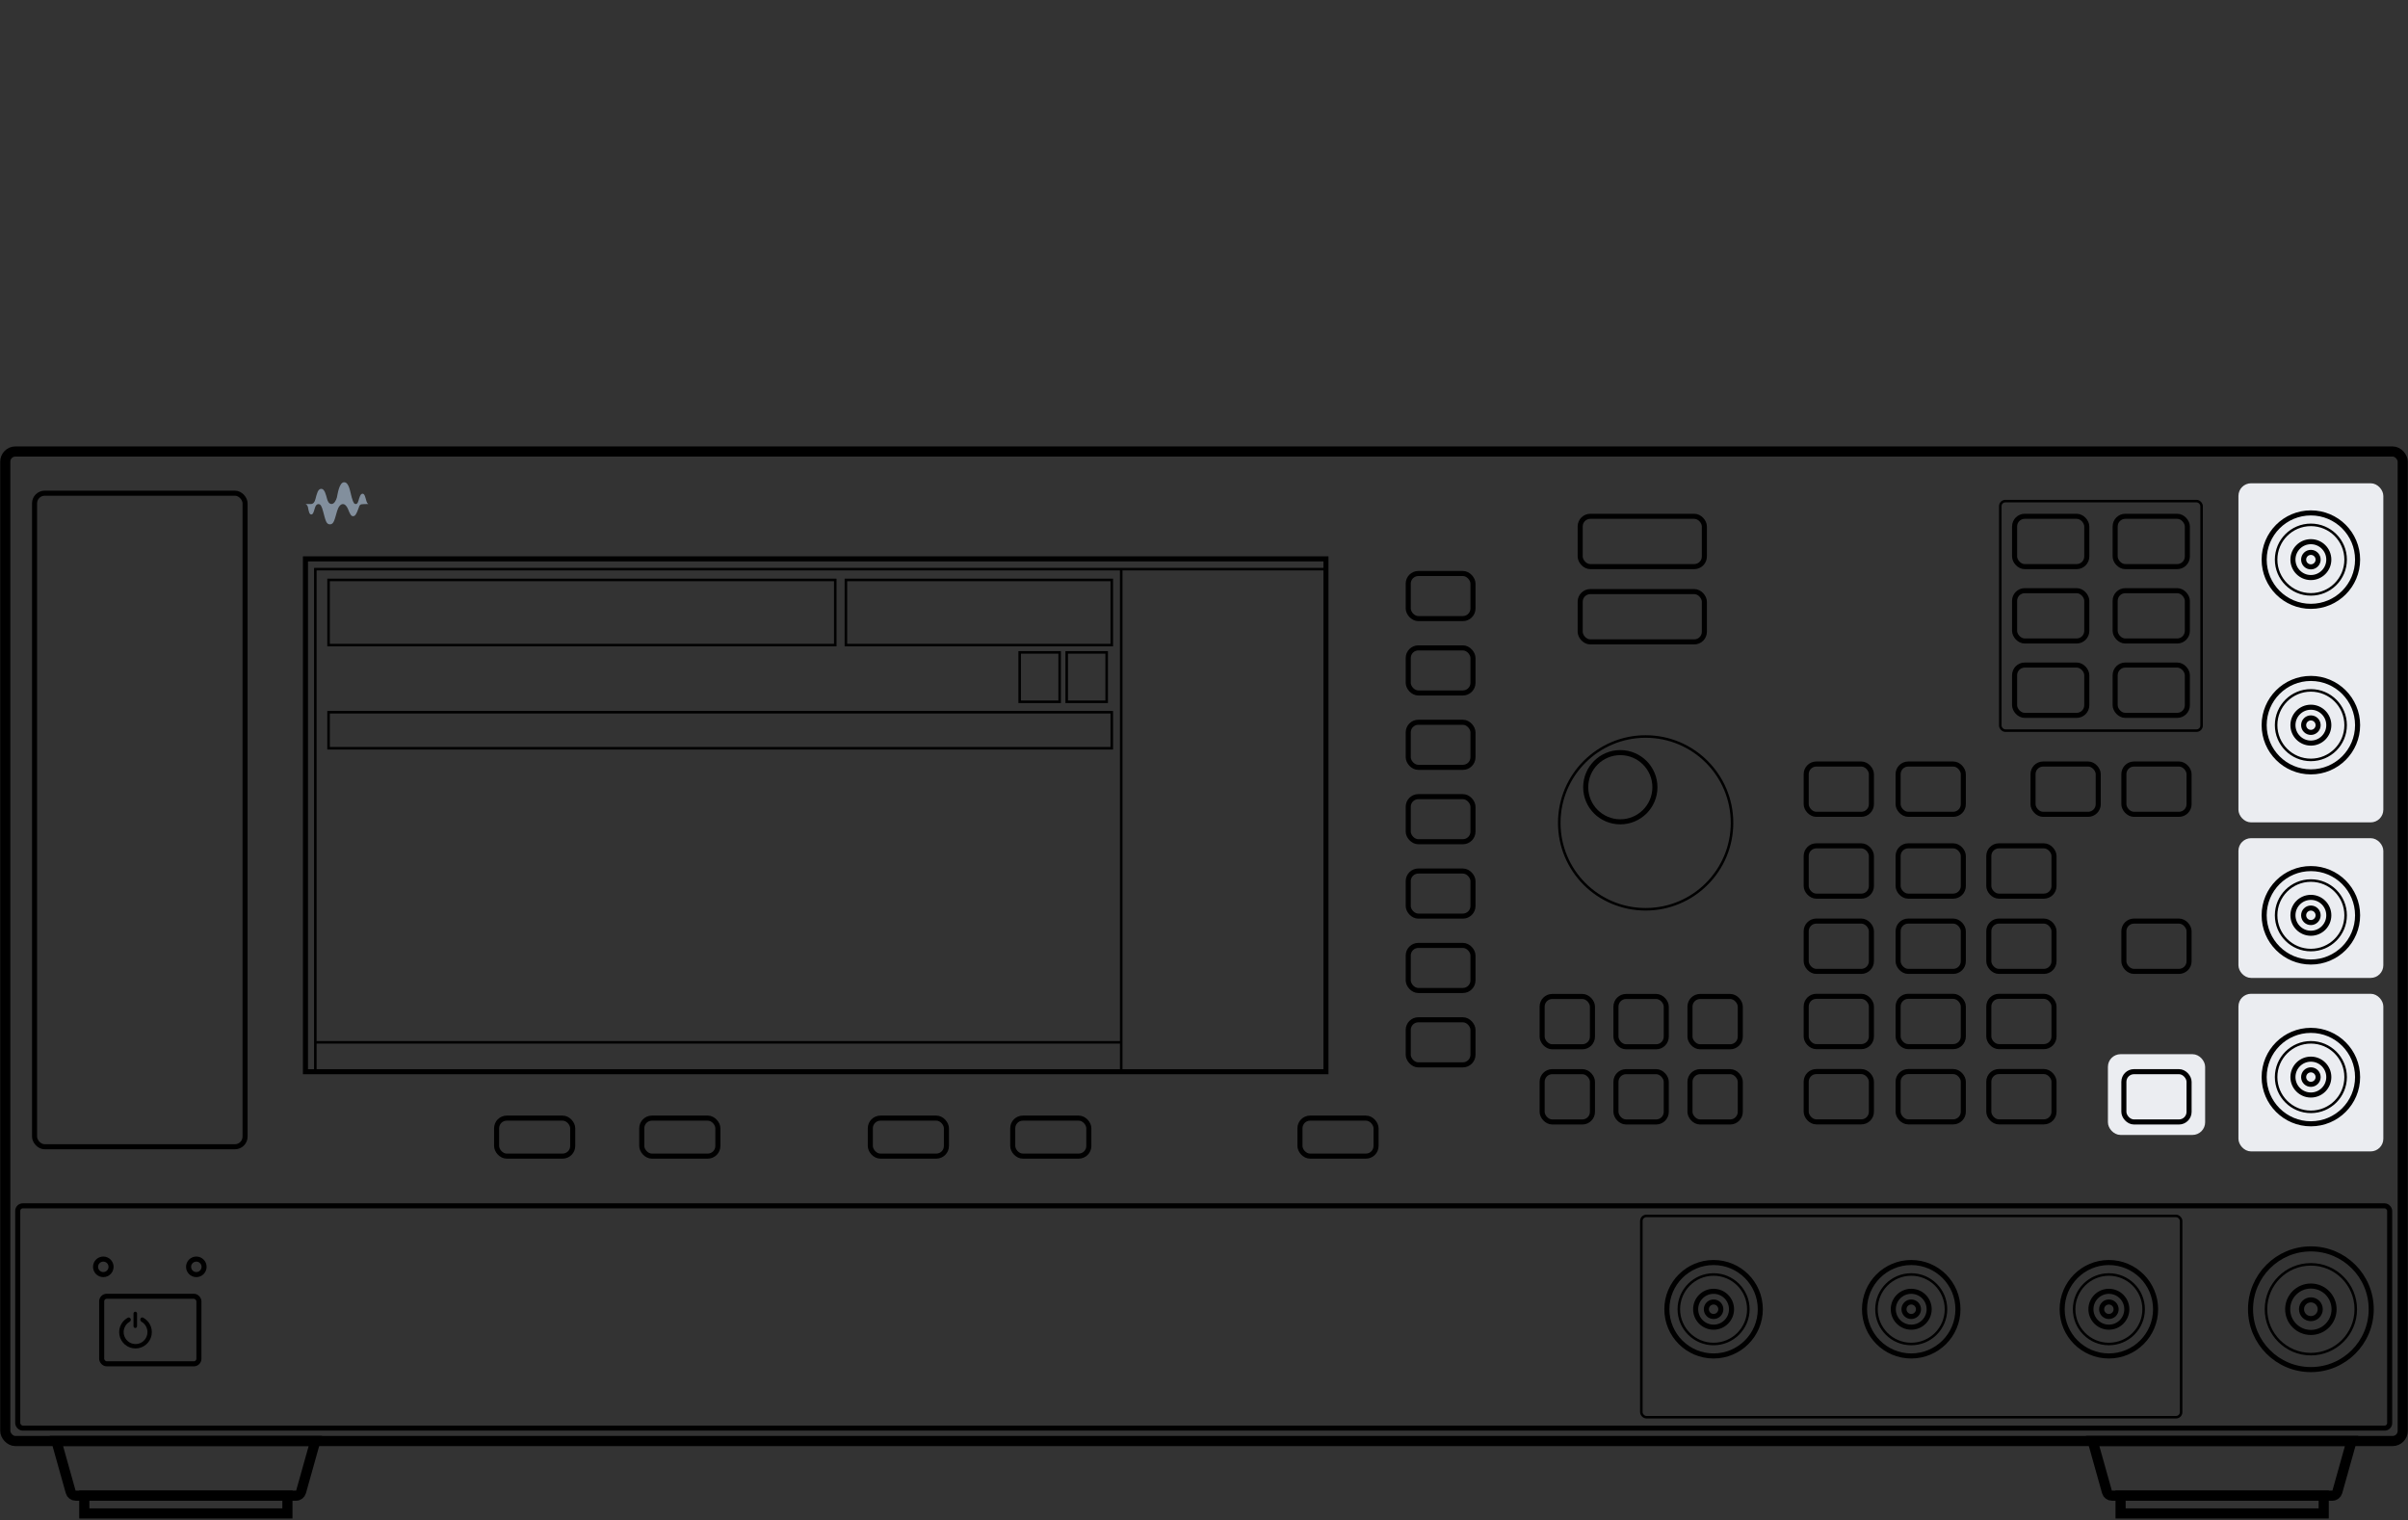 <?xml version="1.0" encoding="UTF-8"?><svg id="Art" xmlns="http://www.w3.org/2000/svg" viewBox="0 0 475.28 300"><rect x="0" y="0" width="475.28" height="300" fill="#333333" stroke="none"/><defs><style>.cls-1{fill:#828f9d;}.cls-2{fill:#ebedf1;stroke:#ebedf1;}.cls-2,.cls-3,.cls-4,.cls-5{stroke-miterlimit:10;}.cls-3{stroke-width:2px;}.cls-3,.cls-4,.cls-5{fill:none;stroke:#000;}.cls-6{fill-rule:evenodd;}.cls-5{stroke-width:.5px;}</style></defs><path class="cls-1" d="M72.77,99.48c-.11-.02-.31-.11-.45-.59-.23-.78-.34-1.45-.76-1.45s-.6,.67-.83,1.45c-.14,.45-.29,.59-.52,.59-.22,0-.45-.09-.79-1.31-.31-1.06-.5-2.99-1.5-2.99s-1.3,2.5-1.42,2.99c-.16,.59-.54,1.3-1.05,1.3s-.76-.5-.9-1.02c-.22-.8-.47-1.97-1.14-1.97s-.87,.97-1.15,2.03c-.16,.63-.45,.97-.92,.97h-1.05c.14,.03,.41,.23,.49,.61,.16,.89,.29,1.45,.65,1.45s.49-.48,.7-1.22c.16-.58,.41-.83,.72-.83,.45,0,.65,.47,.9,1.36,.49,1.78,.6,2.64,1.37,2.64s.9-.86,1.42-2.64c.23-.78,.65-1.36,1.14-1.36s.85,.58,1.03,1.03c.4,.99,.58,1.36,.99,1.36s.67-.45,1.05-1.52c.23-.67,.27-.86,.97-.86l1.05-.03Z"/><g><rect class="cls-4" x="277.95" y="113.19" width="12.78" height="8.9" rx="2" ry="2"/><rect class="cls-4" x="277.95" y="127.87" width="12.78" height="8.9" rx="2" ry="2"/><rect class="cls-4" x="277.95" y="142.55" width="12.78" height="8.9" rx="2" ry="2"/><rect class="cls-4" x="277.95" y="157.23" width="12.78" height="8.9" rx="2" ry="2"/><rect class="cls-4" x="277.95" y="171.91" width="12.78" height="8.9" rx="2" ry="2"/><rect class="cls-4" x="277.95" y="186.59" width="12.78" height="8.9" rx="2" ry="2"/><rect class="cls-4" x="277.95" y="201.27" width="12.78" height="8.9" rx="2" ry="2"/></g><g><rect class="cls-4" x="304.38" y="196.67" width="9.93" height="9.93" rx="2" ry="2"/><rect class="cls-4" x="304.38" y="211.51" width="9.93" height="9.93" rx="2" ry="2"/><rect class="cls-4" x="318.95" y="196.67" width="9.93" height="9.93" rx="2" ry="2"/><rect class="cls-4" x="318.95" y="211.51" width="9.93" height="9.93" rx="2" ry="2"/><rect class="cls-4" x="333.56" y="196.67" width="9.93" height="9.93" rx="2" ry="2"/><rect class="cls-4" x="333.56" y="211.51" width="9.93" height="9.93" rx="2" ry="2"/></g><rect class="cls-4" x="356.5" y="150.79" width="12.87" height="9.93" rx="2" ry="2"/><rect class="cls-4" x="374.64" y="150.79" width="12.87" height="9.93" rx="2" ry="2"/><g><rect class="cls-4" x="397.63" y="101.9" width="14.25" height="9.93" rx="2" ry="2"/><rect class="cls-4" x="417.48" y="101.9" width="14.25" height="9.93" rx="2" ry="2"/><rect class="cls-4" x="397.63" y="116.58" width="14.25" height="9.93" rx="2" ry="2"/><rect class="cls-4" x="417.48" y="116.58" width="14.25" height="9.93" rx="2" ry="2"/><rect class="cls-4" x="397.63" y="131.26" width="14.25" height="9.93" rx="2" ry="2"/><rect class="cls-4" x="417.48" y="131.26" width="14.25" height="9.93" rx="2" ry="2"/></g><rect class="cls-4" x="401.27" y="150.79" width="12.87" height="9.93" rx="2" ry="2"/><rect class="cls-4" x="419.2" y="150.79" width="12.87" height="9.93" rx="2" ry="2"/><rect class="cls-4" x="419.2" y="181.79" width="12.87" height="9.93" rx="2" ry="2"/><rect class="cls-2" x="416.55" y="208.56" width="18.19" height="14.94" rx="2" ry="2"/><rect class="cls-4" x="419.2" y="211.51" width="12.87" height="9.93" rx="2" ry="2"/><g><rect class="cls-4" x="356.5" y="166.94" width="12.87" height="9.93" rx="2" ry="2"/><rect class="cls-4" x="374.64" y="166.94" width="12.87" height="9.93" rx="2" ry="2"/><rect class="cls-4" x="392.54" y="166.94" width="12.87" height="9.93" rx="2" ry="2"/><rect class="cls-4" x="356.5" y="181.79" width="12.87" height="9.93" rx="2" ry="2"/><rect class="cls-4" x="374.64" y="181.79" width="12.87" height="9.93" rx="2" ry="2"/><rect class="cls-4" x="392.54" y="181.79" width="12.87" height="9.93" rx="2" ry="2"/><rect class="cls-4" x="356.5" y="196.64" width="12.87" height="9.93" rx="2" ry="2"/><rect class="cls-4" x="374.64" y="196.64" width="12.87" height="9.93" rx="2" ry="2"/><rect class="cls-4" x="392.54" y="196.64" width="12.87" height="9.93" rx="2" ry="2"/><rect class="cls-4" x="356.5" y="211.49" width="12.87" height="9.93" rx="2" ry="2"/><rect class="cls-4" x="374.64" y="211.49" width="12.87" height="9.93" rx="2" ry="2"/><rect class="cls-4" x="392.54" y="211.49" width="12.87" height="9.93" rx="2" ry="2"/></g><rect class="cls-5" x="394.81" y="98.9" width="39.73" height="45.3" rx="1" ry="1"/><rect class="cls-5" x="323.96" y="239.98" width="106.54" height="39.73" rx="1" ry="1"/><circle class="cls-5" cx="324.81" cy="162.41" r="17.05"/><circle class="cls-4" cx="319.81" cy="155.37" r="6.83"/><rect class="cls-4" x="311.89" y="101.9" width="24.51" height="9.93" rx="2" ry="2"/><rect class="cls-4" x="98.02" y="220.68" width="15.02" height="7.5" rx="2" ry="2"/><rect class="cls-4" x="126.67" y="220.68" width="15.02" height="7.5" rx="2" ry="2"/><rect class="cls-4" x="171.78" y="220.68" width="15.02" height="7.5" rx="2" ry="2"/><rect class="cls-4" x="199.89" y="220.68" width="15.02" height="7.5" rx="2" ry="2"/><rect class="cls-4" x="256.58" y="220.68" width="15.02" height="7.5" rx="2" ry="2"/><rect class="cls-4" x="311.89" y="116.76" width="24.51" height="9.93" rx="2" ry="2"/><rect class="cls-4" x="60.29" y="110.3" width="201.42" height="101.22"/><g><g><circle class="cls-4" cx="338.22" cy="258.4" r="9.22"/><circle class="cls-5" cx="338.22" cy="258.4" r="6.86"/><circle class="cls-4" cx="338.22" cy="258.4" r="3.54"/><circle class="cls-4" cx="338.22" cy="258.4" r="1.43"/></g><g><circle class="cls-4" cx="377.23" cy="258.4" r="9.22"/><circle class="cls-5" cx="377.23" cy="258.4" r="6.86"/><circle class="cls-4" cx="377.23" cy="258.4" r="3.54"/><circle class="cls-4" cx="377.23" cy="258.4" r="1.43"/></g><g><circle class="cls-4" cx="416.24" cy="258.4" r="9.22"/><circle class="cls-5" cx="416.24" cy="258.4" r="6.86"/><circle class="cls-4" cx="416.24" cy="258.4" r="3.54"/><circle class="cls-4" cx="416.24" cy="258.4" r="1.43"/></g></g><rect class="cls-2" x="442.31" y="196.64" width="27.6" height="30.11" rx="2" ry="2"/><rect class="cls-2" x="442.31" y="165.93" width="27.6" height="26.58" rx="2" ry="2"/><rect class="cls-2" x="442.31" y="95.88" width="27.6" height="65.93" rx="2" ry="2"/><g><circle class="cls-4" cx="456.11" cy="212.58" r="9.22"/><circle class="cls-5" cx="456.11" cy="212.58" r="6.86"/><circle class="cls-4" cx="456.11" cy="212.58" r="3.54"/><circle class="cls-4" cx="456.11" cy="212.58" r="1.43"/></g><g><circle class="cls-4" cx="456.11" cy="180.65" r="9.22"/><circle class="cls-5" cx="456.11" cy="180.65" r="6.86"/><circle class="cls-4" cx="456.11" cy="180.65" r="3.54"/><circle class="cls-4" cx="456.11" cy="180.65" r="1.43"/></g><g><circle class="cls-4" cx="456.11" cy="143.12" r="9.22"/><circle class="cls-5" cx="456.11" cy="143.12" r="6.86"/><circle class="cls-4" cx="456.11" cy="143.12" r="3.54"/><circle class="cls-4" cx="456.11" cy="143.12" r="1.43"/></g><g><circle class="cls-4" cx="456.11" cy="110.45" r="9.22"/><circle class="cls-5" cx="456.11" cy="110.45" r="6.86"/><circle class="cls-4" cx="456.11" cy="110.45" r="3.54"/><circle class="cls-4" cx="456.11" cy="110.45" r="1.43"/></g><rect class="cls-5" x="62.24" y="112.33" width="199.47" height="99.18"/><rect class="cls-5" x="64.85" y="114.46" width="100.01" height="12.86"/><rect class="cls-5" x="64.85" y="140.57" width="154.59" height="7.11"/><rect class="cls-5" x="210.54" y="128.76" width="7.89" height="9.75"/><rect class="cls-5" x="201.26" y="128.76" width="7.89" height="9.75"/><rect class="cls-5" x="166.96" y="114.46" width="52.48" height="12.86"/><line class="cls-5" x1="221.3" y1="112.33" x2="221.3" y2="211.51"/><line class="cls-5" x1="62.24" y1="205.72" x2="221.3" y2="205.72"/><rect class="cls-4" x="6.82" y="97.34" width="41.55" height="128.99" rx="2" ry="2"/><g><rect class="cls-4" x="20.07" y="255.84" width="19.19" height="13.33" rx="1" ry="1"/><path class="cls-6" d="M27.05,259.24c0-.2-.16-.35-.35-.35s-.35,.16-.35,.35v2.51c0,.2,.16,.35,.35,.35s.35-.16,.35-.35v-2.51Zm-1.27,1.06c-.08-.22-.33-.34-.54-.23-.54,.28-.98,.71-1.29,1.24-.38,.66-.51,1.43-.38,2.17,.13,.75,.52,1.42,1.11,1.91,.58,.49,1.31,.75,2.07,.75,.76,0,1.49-.27,2.07-.76,.58-.49,.97-1.16,1.1-1.91,.13-.75,0-1.51-.38-2.17-.31-.53-.76-.96-1.29-1.24-.21-.11-.46,0-.54,.23-.08,.22,.04,.47,.24,.59,.35,.2,.64,.5,.84,.85,.28,.48,.38,1.04,.28,1.59-.1,.55-.38,1.04-.8,1.4-.42,.36-.96,.55-1.51,.55-.55,0-1.09-.19-1.51-.55-.42-.35-.71-.85-.81-1.39-.1-.54,0-1.11,.28-1.59,.2-.35,.49-.65,.84-.85,.21-.12,.32-.37,.24-.59Z"/></g><circle class="cls-4" cx="38.75" cy="250.03" r="1.53"/><circle class="cls-4" cx="20.39" cy="250.03" r="1.53"/><g><circle class="cls-4" cx="456.11" cy="258.4" r="11.91"/><circle class="cls-5" cx="456.11" cy="258.4" r="8.86"/><circle class="cls-4" cx="456.11" cy="258.4" r="4.58"/><circle class="cls-4" cx="456.11" cy="258.4" r="1.85"/></g><rect class="cls-4" x="3.5" y="237.99" width="468.16" height="43.87" rx="1" ry="1"/><rect class="cls-3" x="1.04" y="89.11" width="473.2" height="195.3" rx="2" ry="2"/><g><path class="cls-3" d="M58.45,295.19H14.92c-.45,0-.85-.3-.97-.74l-2.82-10.05H62.24l-2.82,10.05c-.12,.43-.52,.74-.97,.74Z"/><rect class="cls-3" x="16.64" y="295.19" width="40.09" height="3.51"/></g><g><path class="cls-3" d="M460.36,295.19h-43.53c-.45,0-.85-.3-.97-.74l-2.82-10.05h51.11l-2.82,10.05c-.12,.43-.52,.74-.97,.74Z"/><rect class="cls-3" x="418.55" y="295.19" width="40.09" height="3.51"/></g></svg>